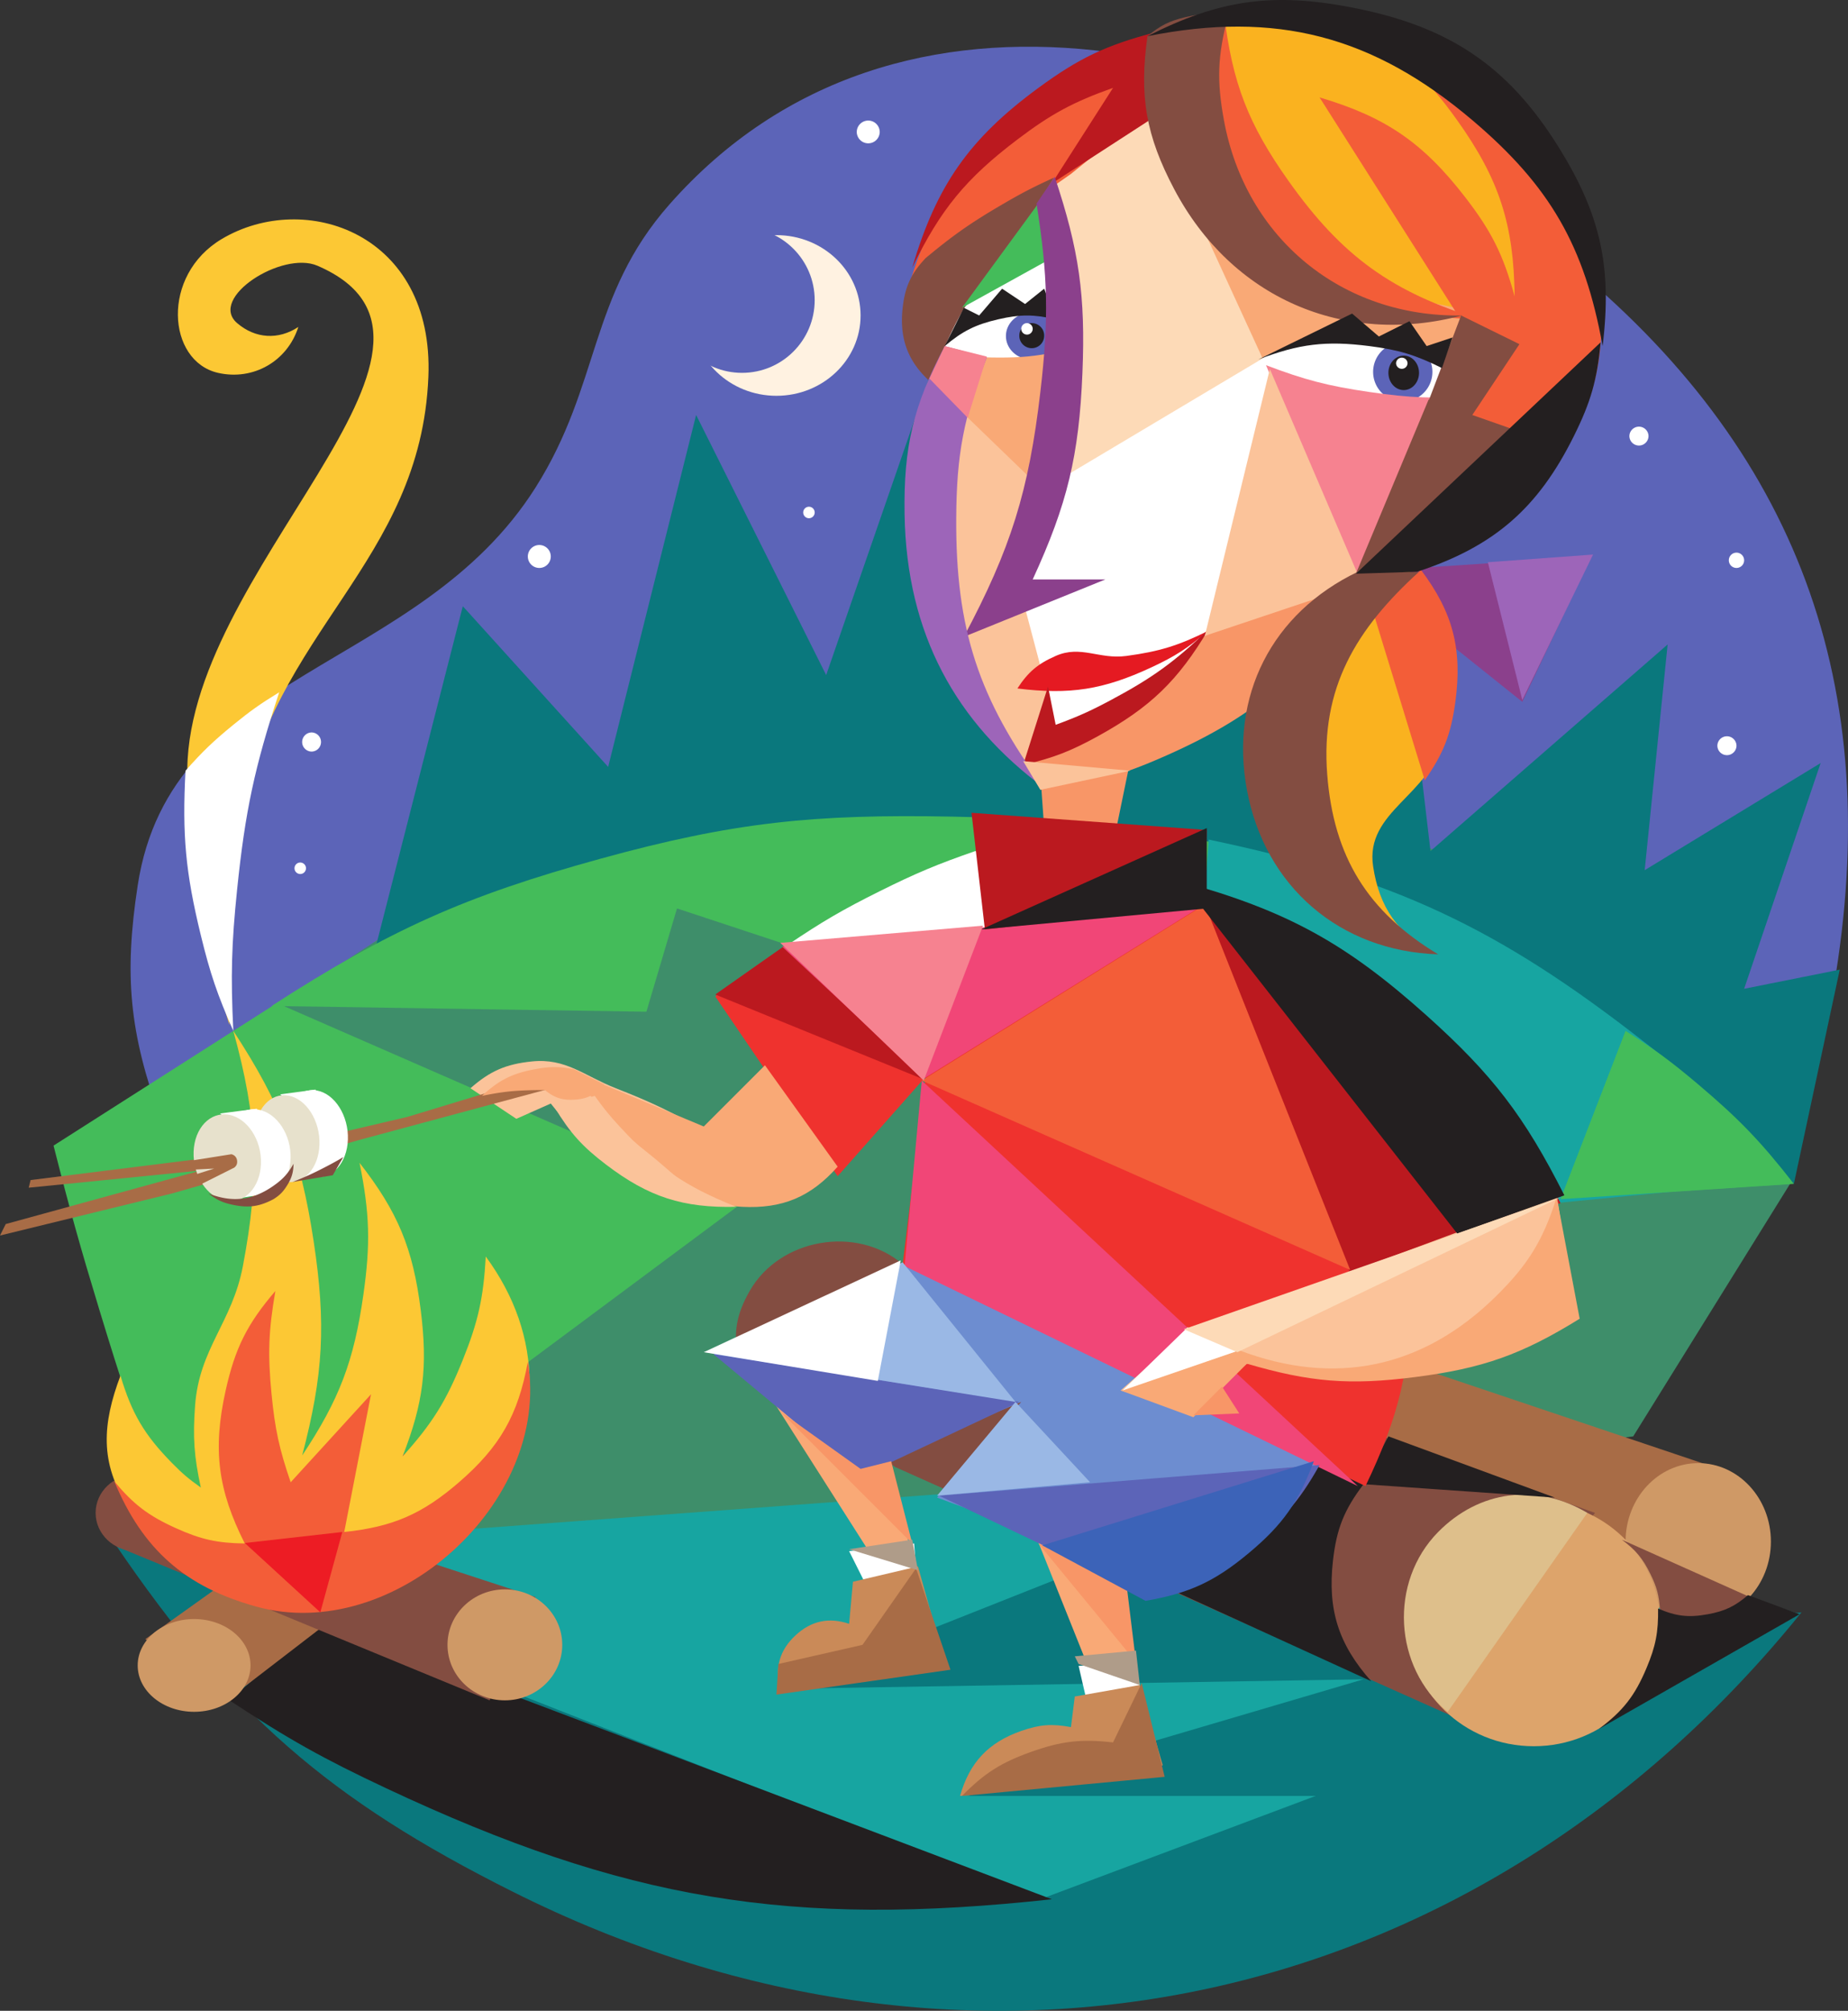 <svg xmlns="http://www.w3.org/2000/svg" width="497.745" height="541.498"><rect width="100%" height="100%" fill="#333333" stroke="none"/><path fill="#5c64b8" d="M494.496 262.149c12.8-80.55-12.152-144.27-76.238-194.711-73.028-57.477-176.504-82.066-237.973-12.36-21.754 24.669-18.469 48.442-36.058 76.235C112.625 181.251 46 180.032 37.086 238.453c-3.715 24.344-2.207 39.684 6.18 62.84C83.3 262.4 113.328 244.883 166.89 229.18c61.308-17.972 102-17.215 163.8-1.031 66.594 17.441 104.618 40.203 151.442 90.66l12.363-56.66"/><path fill="#44bc5a" d="m74.172 270.387-59.75 38.117c4.418 17.387 7.14 27.141 12.363 44.301 5.918 19.446 9.547 30.34 16.48 49.45l30.907 17.511 117.445-45.328 42.238-61.812-49.449-41.208-54.601-7.21-55.633 6.18"/><path fill="#3e8e6a" d="m75.203 270.387 179.254 78.297 138.047 44.297 47.39-6.18 42.239-67.992-26.785-64.902-93.75-33.996-140.106-21.637-98.898 41.21-47.39 30.903"/><path fill="#0a787d" d="m100.957 255.965 23.695-92.718 39.149 43.27 23.695-94.778 35.027 70.05 27.813-80.351 18.547 77.262 10.3 28.847 31.938-11.332 44.297-35.027 21.633-2.062 8.242 70.054 63.871-55.629-6.18 60.782 47.391-28.848-20.605 60.785 25.753-5.152-12.359 57.691c-62.812-60.473-116.184-85.129-202.95-93.75-70.597-7.016-115.085.656-179.257 30.906"/><path fill="#44bc5a" d="M73.145 270.903c31.804-20.527 52.097-29.613 88.597-39.66 35.887-9.883 57.559-12.047 94.778-11.332 49.636.949 79.273 5.617 124.652 25.754 44.45 19.718 68.371 37.054 100.96 73.144l-62.843 4.121-236.945-78.297-8.242 27.817-100.957-1.547"/><path fill="#3e8e6a" d="M199.86 323.958 79.323 413.586l219.434-2.058 11.332-57.692-81.387-46.359-28.844 16.48"/><path fill="#0a787d" d="M30.906 415.645c31.25 45.895 57.504 68.867 107.14 93.75 123.852 62.09 260.122 32.574 347.177-75.203l-139.078 14.422L87.566 433.16l-56.66-17.516"/><path fill="#17a5a1" d="m83.445 434.192 196.77 77.262 204.492-76.75-118.988-40.692-263.73 19.574-18.544 18.543v2.063"/><path fill="#0a787d" d="M260.64 483.641h106.626l53.054-23.695-90.656-52.54-119.504 47.387 157.106-2.574-106.625 31.422"/><path fill="#fff2e1" d="M186.465 84.954c0-11.95 10.148-21.633 22.664-21.633 12.52 0 22.664 9.683 22.664 21.633 0 11.949-10.145 21.632-22.664 21.632-12.516 0-22.664-9.683-22.664-21.632"/><path fill="#5c64b8" d="M180.285 80.833c0-10.81 8.762-19.575 19.574-19.575 10.809 0 19.57 8.766 19.57 19.575 0 10.808-8.761 19.574-19.57 19.574-10.812 0-19.574-8.766-19.574-19.574"/><path fill="#fff" d="M81.383 199.82a2.58 2.58 0 0 1 2.578-2.577 2.577 2.577 0 0 1 0 5.152 2.577 2.577 0 0 1-2.578-2.574m357.48-82.418a2.577 2.577 0 0 1 5.152 0 2.58 2.58 0 0 1-2.577 2.578 2.577 2.577 0 0 1-2.575-2.578m23.696 83.449a2.577 2.577 0 0 1 2.574-2.578 2.58 2.58 0 0 1 2.578 2.578 2.577 2.577 0 0 1-5.152 0M230.762 35.504a3.092 3.092 0 0 1 6.183 0 3.092 3.092 0 0 1-6.184 0M216.34 138.008a1.545 1.545 0 1 1 3.09 0 1.545 1.545 0 1 1-3.09 0m-74.172 11.848a3.09 3.09 0 1 1 6.18 0 3.09 3.09 0 1 1-6.18 0m-62.844 83.961a1.545 1.545 0 1 1 3.09 0c0 .851-.691 1.547-1.543 1.547a1.548 1.548 0 0 1-1.547-1.547m386.324-82.93a2.06 2.06 0 1 1 4.121-.004 2.06 2.06 0 0 1-4.12.004"/><path fill="#17a5a1" d="m419.29 323.958 62.843-6.18c-13.836-15.84-22.582-24.129-39.149-37.086-39.78-31.121-68.007-44.246-117.441-54.602l-1.031 14.422c25.234 7.973 39.246 16.082 58.722 33.996 17.567 16.16 26.043 27.785 36.055 49.45"/><path fill="#44bc5a" d="m420.32 322.93 17.512-45.328c7.996 5.098 12.336 8.297 19.574 14.422 11.063 9.36 16.836 15.363 25.758 26.785l-62.844 4.121"/><path fill="#231f20" d="M61.813 457.887c15.761 10.403 25.14 15.664 42.238 23.692 64.152 30.129 108.797 37.57 179.254 29.875l-144.23-54.598-52.54-20.605-24.722 21.636"/><path fill="#a86c46" d="m464.617 396.075-113.32-38.121-22.664 18.547 103.02 50.48 32.964-30.906"/><path fill="#834d41" d="M198.828 366.196c-1.371-7.203-.543-12.172 3.09-18.543 8.086-14.172 28.789-17.793 41.207-7.211l186.465 66.965-29.875 39.148 7.21 22.664-165.859-74.176-42.238-28.847"/><path fill="#cf9966" d="M437.832 415.13c0-11.66 8.766-21.118 19.574-21.118 10.813 0 19.574 9.457 19.574 21.117 0 11.664-8.761 21.122-19.574 21.122-10.808 0-19.574-9.458-19.574-21.122"/><path fill="#dda46b" d="M379.113 437.282c0-18.207 15.219-32.969 33.996-32.969 18.774 0 33.996 14.762 33.996 32.969s-15.222 32.965-33.996 32.965c-18.777 0-33.996-14.758-33.996-32.965"/><path fill="#debf8b" d="m427.531 407.407-37.601 53.57c-14.63-11.988-15.852-34.953-2.575-48.422 11.086-11.25 26.606-13.242 40.176-5.148"/><path fill="#834d41" d="m436.805 414.618 34.511 15.453c-3.949 4.18-7.648 5.887-13.394 6.18-4.332.222-7.05-.426-10.817-2.575-.23-3.941-.835-6.246-2.574-9.789-2.078-4.222-3.945-6.469-7.726-9.27"/><path fill="#231f20" d="m315.242 428.008 54.082 24.727c-8.82-9.926-11.785-19.254-10.3-32.453.968-8.598 3.011-13.707 8.242-20.602l51.507 3.606-44.812-16.485-6.695 12.364-13.91-5.153c-4.434 8.516-7.891 13.047-14.938 19.574-7.809 7.235-13.234 10.614-23.176 14.422m115.379 37.602 54.086-30.906-13.906-5.149c-3.555 3.035-6.223 4.305-10.817 5.149-5.172.953-8.574.558-13.394-1.543.094 6.34-.637 10.117-3.09 15.968-3.156 7.524-6.34 11.602-12.879 16.48"/><path fill="#fcc834" d="M61.813 276.055c-1.102-21.902-.407-34.496 3.09-56.144 8.007-49.586 48.472-68.293 50.48-118.473 1.543-38.633-33.211-50.402-55.633-37.09-16.484 9.79-14.742 32.918-1.031 36.059 9.472 2.168 18.695-3.102 21.636-12.364-5.37 3.56-11.601 3.168-16.484-1.03-7.863-6.759 12.113-19.56 21.633-15.454C134.44 92.68 48.492 154.1 50.48 209.606c.938 26.273 3.512 41.352 11.333 66.45"/><path fill="#834d41" d="M25.754 407.407c0-5.692 4.844-10.305 10.816-10.305 5.977 0 10.817 4.613 10.817 10.305 0 5.687-4.84 10.3-10.817 10.3-5.972 0-10.816-4.613-10.816-10.3"/><path fill="#a86c46" d="m111.262 389.891-72.114 51.512 20.602 17.512 66.965-51.508c2.43-3.715 2.75-7.242 1.027-11.332-2.66-6.328-10.312-9.2-16.48-6.184"/><path fill="#834d41" d="m37.086 395.043-5.152 21.633 99.93 41.211 12.363-27.816-107.141-35.028"/><path fill="#cf9966" d="M37.086 448.485c0-6.899 6.805-12.492 15.195-12.492 8.395 0 15.196 5.593 15.196 12.492 0 6.898-6.801 12.492-15.196 12.492-8.39 0-15.195-5.594-15.195-12.492m83.445-5.539c0-8.25 6.918-14.938 15.453-14.938 8.536 0 15.454 6.688 15.454 14.938s-6.918 14.941-15.454 14.941c-8.535 0-15.453-6.691-15.453-14.941"/><path fill="#fcc834" d="M62.84 277.602c6.57 23.84 7.191 39.059 2.578 63.356-2.895 15.23-11.762 22.14-12.879 37.601-.621 8.586-.27 13.606 1.547 22.02-3.23-2.282-4.957-3.746-7.727-6.567-7.48-7.61-10.863-13.34-13.91-23.566-4.87 12.894-5.664 23.566 2.063 35.285 10.258 15.562 23.191 21.273 41.722 23.309 22.922 2.515 40.918-4.106 54.602-22.664 15.734-21.344 15.734-46.649 0-67.997-.617 11.098-2.04 17.508-6.184 27.817-4.453 11.097-8.218 17.133-16.226 26.015 5.629-14.43 6.824-24.043 4.894-39.406-2.086-16.62-6.172-26.46-16.48-39.664 2.742 13.594 2.984 21.813 1.027 35.543-2.543 17.879-6.488 28.227-16.484 43.27 5.738-21.79 6.469-35.414 3.094-57.692-3.547-23.386-8.692-36.863-21.637-56.66"/><path fill="#f35d38" d="M74.172 347.653c-7.598 8.867-10.86 15.387-13.39 26.785-3.516 15.813-2.15 26.75 5.148 41.207-7.407-.098-11.79-1.07-18.543-4.117-7.414-3.348-11.399-6.375-16.61-12.621 7.664 18.355 19.078 28.422 38.246 33.738 37.008 10.266 79.528-28.059 73.145-65.934-2.617 14.344-7.52 22.918-18.543 32.454-9.938 8.59-17.844 12.015-30.91 13.39l7.215-37.086-21.637 23.696c-3.07-8.946-4.23-14.286-5.148-23.696-1.055-10.804-.82-17.117 1.027-27.816"/><path fill="#ed1c24" d="m65.93 415.52 26.273-2.965-5.926 21.637zm0 0"/><path fill="#fff" d="M75.203 186.426c-5.043 3.078-7.785 5.024-12.363 8.758-5.39 4.402-8.258 7.152-12.875 12.363-.922 17.329.015 27.438 4.12 44.297 2.509 10.309 4.462 16.055 8.755 25.758-.723-14.855-.492-23.324 1.031-38.117 2.168-21.05 4.715-32.961 11.332-53.059M310.09 17.989l-43.27 37.09-16.484 36.054 4.121 14.426-2.059 49.445 18.543 41.211 13.395 17.512 41.207-19.574 37.086-27.817 35.027-44.296 16.485-42.24-48.422-48.418-55.63-13.394"/><path fill="#fddab7" d="m286.91 128.223 53.57-31.937 2.06-22.664-14.423-38.118-19.574-11.847-24.727 23.695 3.61 32.965-.516 47.906"/><path fill="#f89667" d="m280.215 208.579 2.058 28.843h15.454l7.21-35.027-24.722 6.184"/><path fill="#f9a976" d="m207.07 375.47 29.875 46.874 8.758-3.605-9.273-32.969-29.36-10.3m71.082 36.058 17.516 43.781 10.816.516-4.12-32.453-24.212-11.844"/><path fill="#6d8dd0" d="m246.215 339.41-54.598 24.727 44.297 29.875 39.149-16.484-22.665 25.758 58.723 21.632c10.258-1.976 16.098-4.41 24.723-10.3 11.3-7.72 16.922-14.364 22.664-26.785L246.215 339.41"/><path fill="#fbc39a" d="m212.219 281.72-22.664 22.667c-8.895-5.078-14.157-7.594-23.696-11.332-8.632-3.387-13.437-8.18-22.66-7.21-6.98.726-11.215 2.577-16.484 7.21l12.36 8.238 9.273-4.12c8.718 11.035 15.812 16.355 28.843 21.636 10.227 4.145 16.989 7.262 27.817 5.149 11.375-2.215 18.304-6.832 24.726-16.48l-17.515-25.759"/><path fill="#ef322e" d="m192.645 268.329 32.968 48.418 23.696-26.786-6.184 50.48 124.656 59.755c9.102-18.985 12.047-31.492 12.36-52.543.738-49.285-19.375-85.152-61.809-110.23l-54.602-7.212c-13.648 4.598-21.207 7.805-33.996 14.422-15.246 7.891-23.523 13.18-37.09 23.696"/><path fill="#f89667" d="m325.027 170.72-17 15.19-31.933 14.426 4.12 12.36c13.653-1.57 21.434-3.692 33.997-9.27 24.973-11.09 38.426-22.957 52.539-46.36l-41.723 13.653"/><path fill="#8b408c" d="m366.234 153.977 62.329-4.121-18.543 39.148zm0 0"/><path fill="#f9a976" d="m311.121 33.442 28.844 62.844c8.933-4.149 14.879-5.387 24.723-5.153 12.703.305 20.562 2.926 30.906 10.305l3.094-14.426-42.239-37.086-45.328-16.484"/><path fill="#fab21f" d="M422.379 89.075c1.644-16.703-.438-27.38-8.238-42.239-6.485-12.347-12.407-18.597-23.696-26.785-5.972-4.332-9.683-6.418-16.484-9.273-6.043-3.258-9.785-4.66-16.484-6.18-10.97-2.492-17.872-2.492-28.844 0l2.058 32.965 24.727 27.816 21.633 14.422 45.328 9.274"/><path fill="#f35d38" d="m396.625 91.133-27.816 64.903c21.777-3.008 35.406-11.13 48.421-28.844 12.52-17.043 15.793-31.531 13.391-52.54-4.164-36.417-29.586-62.237-65.933-66.964 12.73 6.977 19.398 12.902 27.816 24.727 11.281 15.832 15.23 27.949 15.453 47.386-3.098-11.261-6.242-17.547-13.39-26.785-11.325-14.629-21.41-21.531-39.149-26.785l41.207 64.902"/><path fill="#5c64b8" d="M369.84 100.149a7.984 7.984 0 0 1 7.984-7.984 7.984 7.984 0 0 1 7.985 7.984 7.984 7.984 0 0 1-7.985 7.984 7.984 7.984 0 0 1-7.984-7.984m-98.899-9.66c0-3.485 3.055-6.309 6.825-6.309s6.824 2.824 6.824 6.309c0 3.488-3.055 6.312-6.824 6.312-3.77 0-6.825-2.824-6.825-6.312"/><path fill="#fbc39a" d="m276.094 163.762 4.633 17.516 1.546 4.633-6.18 21.12c-7.187-7.366-5.726-5.792-11.331-14.421-4.606-7.086-6.899-11.328-10.305-19.059l21.637-9.789"/><path fill="#f9a976" d="M284.848 94.739c-6.137 1.219-9.711 1.566-15.965 1.547-6.059-.02-9.516-.368-15.453-1.547l-2.578 8.758c-1.614 10.757-2.07 16.937-2.059 27.816.016 16.992 1.18 26.742 5.148 43.266 13.707-16.653 19.79-28.207 25.758-48.934 3.38-11.742 4.54-18.7 5.149-30.906"/><path fill="#f35d38" d="M245.188 75.68c4.949-15.605 9.82-24.25 20.601-36.57 14.758-16.86 26.918-24.621 48.422-30.906L310.09 29.32l-21.637 17.515-27.297 19.059-15.969 9.785"/><path fill="#834d41" d="M251.367 103.497c1.805-7.727 4.348-13.641 8.242-20.348 1.707-2.938 7.168-6.445 9.274-10.043a2445.524 2445.524 0 0 1 14.933-25.242c-5.558 2.535-8.632 4.129-13.906 7.215-8.469 4.949-13.05 8.16-20.601 14.422-3.934 4.199-5.54 7.675-6.184 13.39-.969 8.602 1.61 15.047 8.242 20.606"/><path fill="#231f20" d="M254.457 93.196c4.809-4.055 8.297-5.797 14.426-7.211 5.87-1.356 9.578-1.356 15.453 0l-3.094-8.242-5.148 4.12-6.184-4.12-6.18 7.21-4.12-2.062-5.153 10.305"/><path fill="#e51a22" d="M274.031 185.399c2.875-4.422 5.477-6.633 10.305-8.758 6.8-2.996 11.691 1 19.055 0 8.851-1.2 13.89-2.742 21.894-6.695-5.351 4.59-8.805 6.812-15.195 9.785-12.91 6.004-21.93 7.418-36.059 5.668"/><path fill="#bb191f" d="M275.578 206c8.172-1.921 12.735-3.68 20.09-7.726 14.187-7.809 21.57-14.938 29.875-28.844-9.133 8.766-15.105 13.094-26.27 19.059-5.632 3.008-8.945 4.492-14.937 6.695l-2.063-10.3L275.578 206"/><path fill="#44bc5a" d="m283.305 69.5-24.211 13.391 21.12-28.844zm0 0"/><path fill="#231f20" d="M373.96 100.407c0-2.563 1.845-4.637 4.122-4.637s4.121 2.074 4.121 4.637c0 2.558-1.844 4.636-4.121 4.636s-4.121-2.078-4.121-4.636M274.547 90.36a3.347 3.347 0 1 1 6.695 0 3.348 3.348 0 1 1-6.695 0"/><path fill="#bb191f" d="M311.121 8.72c-13.133 3.417-20.484 6.91-31.422 14.937-18.605 13.648-27.476 26.285-33.996 48.418 7.61-15.66 14.45-23.996 28.328-34.512 9.102-6.895 15-10.078 25.758-13.906L283.305 49.41l27.816-18.028c-1.035-5.34-1.266-8.476-1.031-13.906.148-3.437.375-5.383 1.031-8.758"/><path fill="#fbc39a" d="m251.367 103.497 30.39 29.359-24.722 43.27c-5.16-11.208-7.164-18.157-8.758-30.391-2.136-16.379-1.406-26.344 3.09-42.238"/><path fill="#8b408c" d="M279.184 54.82c3.093 19.548 3.328 31.079 1.03 50.74-3.128 26.757-7.94 42.151-20.605 65.929l38.118-15.453h-19.575c9.332-20.27 12.477-33.332 13.395-55.63.851-20.78-.887-33.07-7.469-52.796l-4.894 7.21"/><path fill="#f68290" d="m340.996 98.344 25.754 61.813 30.906-53.57c-11.226.828-17.707.597-28.847-1.028-11.09-1.621-17.336-3.238-27.813-7.215"/><path fill="#f35d38" d="M309.316 27.004c4.82 10.57 8.528 16.282 16.227 24.985 20.844 23.558 41.691 33.25 73.144 33.996-23.683-7.211-37.164-16.918-51.511-37.09-10.985-15.445-15.262-26.508-17.512-45.328l-15.453 4.121-4.895 19.316"/><path fill="#834d41" d="m393.535 84.954-27.816 73.144 43.527-65.418zm0 0"/><path fill="#fbc39a" d="m342.023 99.376-17.511 71.855 42.238-14.164Zm0 0"/><path fill="#9d65b9" d="M254.457 93.196c-8.469 16.078-11.113 27.156-10.816 45.328.527 32.25 13.91 56.144 37.601 73.66-17.699-23.969-23.855-42.836-23.691-72.629.09-17.18 2.012-27.262 8.238-43.27l-11.332-3.09"/><path fill="#bb191f" d="M324.512 243.602c35.789 12.129 55.73 26.117 79.324 55.633 7.238 9.05 10.91 14.562 16.484 24.723l-55.632 21.636-40.176-101.992"/><path fill="#f14677" d="m248.277 290.993-4.636 49.965 122.078 59.238zm0 0"/><path fill="#fbc39a" d="m419.29 321.899-99.93 37.086-17.512 15.453 16.484 5.152 17.512-12.363c21.37 3.758 34.414 3.516 55.629-1.031 13.297-2.844 20.734-5.403 32.968-11.332l-5.152-32.965"/><path fill="#5c64b8" d="m252.914 402.77 102.504-8.242c-5.652 10.047-10.297 15.305-19.574 22.148-9.551 7.051-16.184 9.996-27.817 12.364l-55.113-26.27m-60.781-38.117 39.66 32.965 42.754-20.09zm0 0"/><path fill="#f9a976" d="M425.473 355.122c-15.586 9.652-26.118 13.386-44.301 15.71-17.59 2.25-28.313 1.399-45.328-3.605l-14.422 14.422-19.574-7.211 31.937-10.816c25.7 9.793 49.395 4.84 69.02-14.422 8.757-8.594 12.761-15.098 16.484-26.785l6.184 32.707"/><path fill="#834d41" d="M309.059 9.747c-2.266 16.16-.41 26.78 7.21 41.21 15.418 29.192 45.606 42.43 77.524 33.997-32.328.527-58.285-20.739-64.129-52.54-1.965-10.68-1.719-17.312 1.027-27.816-4.3-1.008-7.027-1.008-11.332 0-4.375 1.024-6.855 2.266-10.3 5.149"/><path fill="#231f20" d="M309.059 9.747c19.351-9.832 33.808-11.86 55.117-7.723 25.707 4.984 41.789 15.371 55.629 37.602 11.312 18.16 14.445 32.332 11.847 53.57-4.855-26.926-14.164-43.082-35.027-60.781C369.727 9.586 343.656 2.84 309.059 9.747"/><path fill="#fff" d="m290.516 448.614 15.453-1.031 2.058 13.394-14.422 1.027-3.09-13.39m-61.812-30.906 17.512-2.063 1.031 13.395-11.332 3.09-7.21-14.422"/><path fill="#ca8a58" d="m258.578 483.641 54.602-8.242-6.18-21.633-17.516 3.09-1.03 8.242c-5.15-.957-8.446-.703-13.391 1.028-8.852 3.101-13.926 8.488-16.485 17.515m-11.332-61.812-17.512 4.12-1.03 11.333c-5.454-1.836-10.2-.817-14.423 3.09-4.293 3.972-5.668 8.78-4.12 14.421l44.296-7.21-7.21-25.754"/><path fill="#f9a976" d="M158.648 294.598c5.465 6.906 9.063 10.504 15.97 15.969 8.894 7.031 13.917 13.844 25.241 14.422 10.88.554 18.532-2.66 25.754-10.817l-19.574-27.3-16.484 16.484-28.328-11.848-2.579 3.09"/><path fill="#fbc39a" d="M149.379 298.204c4.203 6.933 7.453 10.547 13.906 15.453 11.43 8.691 20.672 11.68 35.027 11.332-13.82-5.508-21.343-10.688-31.421-21.633-2.805-3.047-4.29-4.871-6.696-8.242l-10.816 3.09"/><path fill="#a86c46" d="m138.563 292.024-28.848 8.754-39.664 9.273-61.809 7.727-.515 2.058 46.359-4.632-52.543 14.422L0 332.716l46.36-11.333 50.48-14.422 53.57-14.421-6.183-1.032-5.665.516"/><path fill="#f9a976" d="M129.805 295.114c4.613-4.278 8.234-6.086 14.422-7.211 3.953-.719 6.347-.719 10.304 0l8.239 4.121c-2.286 2.773-4.653 3.957-8.239 4.121-3.176.145-5.277-.559-7.73-2.578a68.009 68.009 0 0 0-3.09 0c-5.457.11-8.559.457-13.906 1.547"/><path fill="#a86c46" d="m246.73 422.344-14.421 20.602-22.664 5.152-.516 8.242 46.875-6.695-9.274-27.3m12.364 61.296 54.601-5.152-6.183-25.238-7.723 15.968c-8.644-.976-13.965-.355-22.152 2.574-8.078 2.891-12.524 5.731-18.543 11.848"/><path fill="#f89667" d="m329.148 373.407 4.637 7.215-12.363.515zm0 0"/><path fill="#fff" d="m319.875 357.442 13.91 6.18-31.422 10.816zm0 0"/><path fill="#fbc39a" d="m304.422 207.547-24.207 5.149-4.637-7.723zm0 0"/><path fill="#f89667" d="m279.7 415.645 23.69 10.816 2.579 21.122zm-69.54-35.539 35.543 35.54-5.668-22.15-8.242 2.063-21.633-15.453"/><path fill="#af9c89" d="M290.516 448.098 307 453.766l-1.031-9.273-16.485 1.543 1.032 2.062m-61.813-30.906 18.543 5.668-1.543-8.242zm0 0"/><path fill="#bb191f" d="m192.645 267.813 19.062-13.395 36.57 36.06zm0 0"/><path fill="#fff" d="M212.219 254.418c9.25-6.246 14.734-9.445 24.726-14.421 9.754-4.856 15.461-7.254 25.754-10.817l61.297 15.453-111.777 9.785"/><path fill="#f14677" d="m248.793 290.477 74.687-46.36-61.785 5.926-51.02 4.891 38.118 35.543"/><path fill="#f35d38" d="m324.512 243.602-76.235 47.39L363.66 341.99zm0 0"/><path fill="#9ab8e5" d="m190.07 364.137 53.055-24.21 30.39 37.6zm62.328 38.633 21.118-25.242 20.09 21.637zm0 0"/><path fill="#3c63b8" d="m280.727 416.16 27.816 14.938c11.781-2.039 18.64-5.215 27.816-12.875 9.07-7.574 13.38-13.656 17.512-24.726l-73.144 22.664"/><path fill="#bb191f" d="m261.668 218.88 3.605 31.421 59.239-6.699.515-20.086-63.359-4.637"/><path fill="#231f20" d="m264.246 250.301 60.781-5.668v-21.632zm0 0"/><path fill="#231f20" d="M318.332 237.422c28.242 7.82 44.105 16.496 65.93 36.059 17.715 15.875 26.375 27.18 37.09 48.418l-28.848 10.3-74.172-94.777"/><path fill="#fab21f" d="M386.324 256.739c-15.558-1.16-25.746-6.781-35.027-19.317-13.875-18.738-13.074-42.011 2.058-59.754l13.395-22.664 12.363-2.058c10.133 15.406 12.7 28.242 9.27 46.36-2.809 14.84-20.793 19.062-18.543 33.995 1.664 11.051 6.644 18.137 16.484 23.438"/><path fill="#f35d38" d="m369.84 164.793 13.91 45.329c5.055-7.25 7.05-12.356 8.242-21.118 1.926-14.195-.656-24.097-9.273-35.543l-12.88 11.332"/><path fill="#834d41" d="M365.719 153.977c-23.172 11.098-34.547 33.453-29.875 58.719 4.82 26.058 25.027 43.433 51.511 44.3-19.003-11.46-28.156-26.296-29.878-48.417-1.813-23.309 7.726-39.149 24.726-54.602H365.72"/><path fill="#834d41" d="m384.777 107.618 33.739 11.847-36.829 25.754-16.484 9.274 19.574-46.875"/><path fill="#231f20" d="M431.137 92.165c-.98 10.191-2.66 16.07-7.211 25.238-9.688 19.52-21.535 29.777-42.238 36.574l-16.485.516 65.934-62.328"/><path fill="#fff" d="m242.61 339.41-6.18 32.454-46.875-7.727zm0 0"/><path fill="#9d65b9" d="m400.746 151.403 9.274 37.086 19.058-39.149zm0 0"/><path fill="#fff" d="M76.27 303.633c.214-6.394 4.293-10.855 9.105-9.965 4.813.891 8.543 6.801 8.328 13.196-.215 6.398-4.289 10.86-9.105 9.965-4.813-.891-8.543-6.797-8.328-13.196"/><path fill="#fff" d="m75.48 294.696 9.477-1.274 3.133 5.243-5.055 2.793-7.555-6.762m13.516 21.383-7.988 1.316 1.008-5.406 7.582-3.957-.602 8.047"/><path fill="#e7e1cc" d="M68.613 305.012c.215-6.394 4.29-10.86 9.102-9.965 4.816.891 8.543 6.797 8.332 13.196-.215 6.394-4.293 10.855-9.106 9.965-4.816-.891-8.543-6.801-8.328-13.196"/><path fill="#fff" d="M60.117 308.786c.223-6.395 4.469-10.86 9.48-9.965 5.012.89 8.895 6.797 8.669 13.195-.223 6.395-4.465 10.856-9.477 9.965-5.012-.89-8.894-6.8-8.672-13.195"/><path fill="#fff" d="m59.281 299.848 9.864-1.273 3.261 5.242-5.265 2.789-7.86-6.758m14.067 21.383-8.313 1.316 1.047-5.406 7.89-3.957-.624 8.047"/><path fill="#e7e1cc" d="M52.145 310.165c.222-6.399 4.468-10.86 9.48-9.97 5.012.891 8.89 6.802 8.668 13.196-.223 6.399-4.465 10.86-9.477 9.969-5.011-.89-8.894-6.8-8.671-13.195"/><path fill="#a86c46" d="m50.992 312.626 11.336-1.801c.895.222 1.457.879 1.543 1.8.07.762-.172 1.329-.773 1.805l-8.754 4.38-1.547-2.579 4.894-1.543-5.152.258-1.547-2.32"/><path fill="#834d41" d="m78.809 318.293 10.816-1.804 2.836-4.89a83.784 83.784 0 0 1-4.637 2.573c-3.43 1.786-5.422 2.696-9.015 4.121m-22.664 3.09c2.27 1.77 3.878 2.512 6.695 3.09 4.176.86 7.05.445 10.82-1.543 1.68-1.066 2.54-1.926 3.606-3.605 1.289-2.043 1.738-3.512 1.8-5.926-1.558 2.71-2.847 4.125-5.406 5.926-5.629 3.953-11.125 4.601-17.515 2.058"/><path fill="#fddab7" d="m333.27 364.137 87.05-41.722-101.476 35.539zm0 0"/><path fill="#231f20" d="M338.934 96.801c10.957-4.215 18.234-5.093 29.875-3.605 7.914 1.008 12.433 2.375 19.574 5.922l2.836-8.242-6.957 2.32-4.633-6.7-8.242 4.122-7.211-6.18-25.242 12.363"/><path fill="#fff" d="M376.02 97.829a1.547 1.547 0 0 1 3.093 0 1.548 1.548 0 0 1-3.094 0M275.063 88.56a1.545 1.545 0 1 1 3.09 0c0 .85-.692 1.546-1.548 1.546a1.547 1.547 0 0 1-1.542-1.547"/><path fill="#f68290" d="m250.336 101.95 10.305 10.562 5.148-16.484-11.332-2.832-4.121 8.754m14.426 147.32-15.969 41.723-38.633-37.086zm0 0"/></svg>
